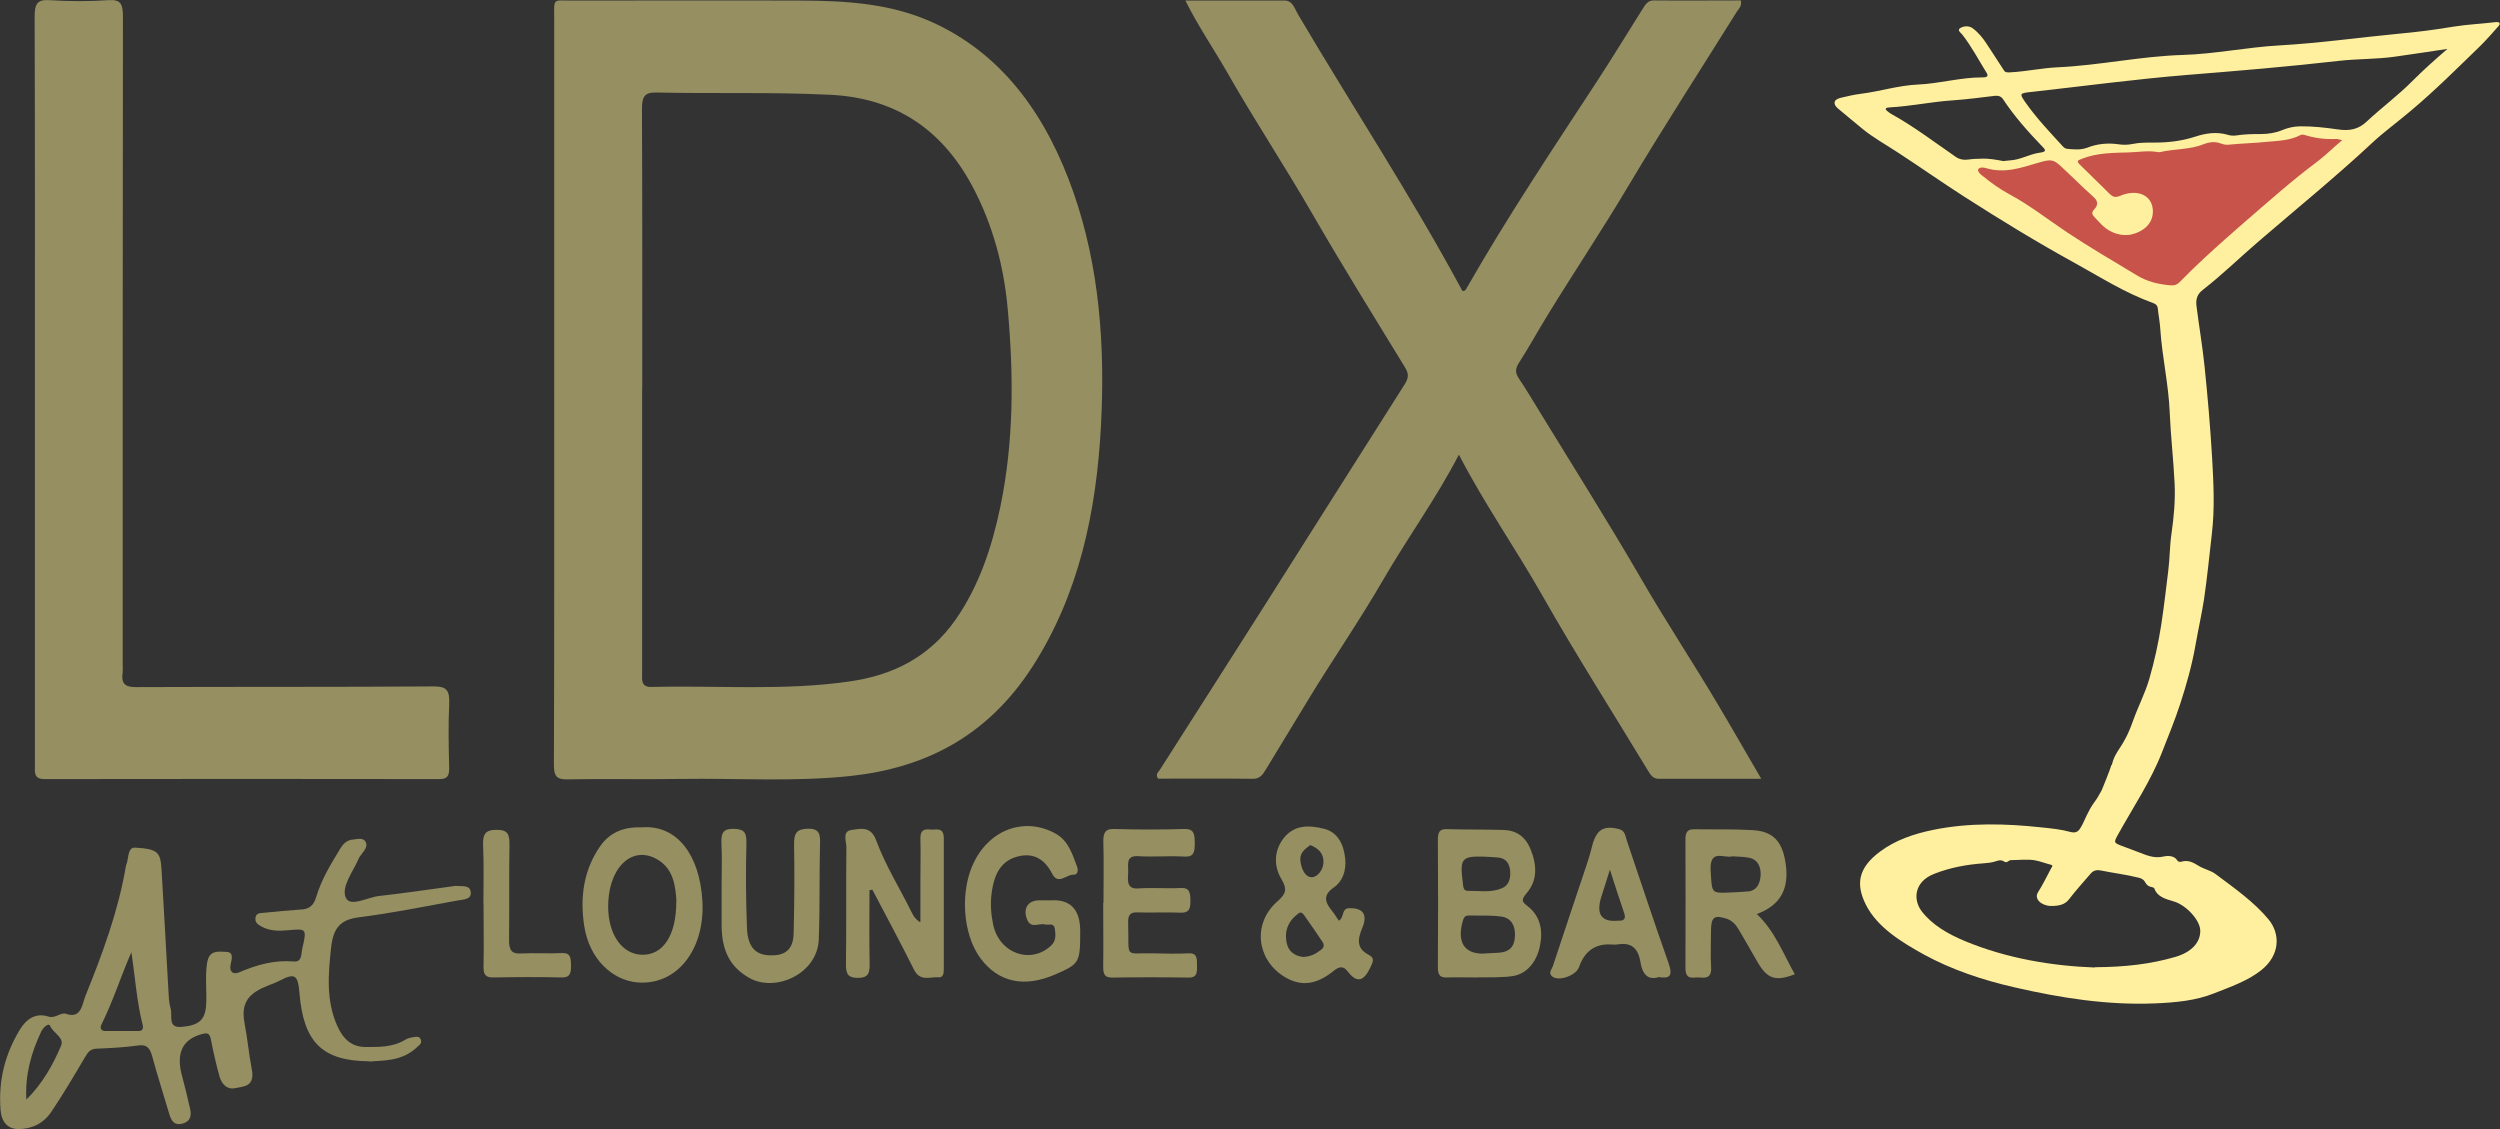 <svg xmlns="http://www.w3.org/2000/svg" xmlns:xlink="http://www.w3.org/1999/xlink" id="Ebene_2" viewBox="0 0 178.32 80.53"><rect x="0" y="0" width="178.32" height="80.53" fill="#333333" stroke="none"/><defs><style>.cls-1{fill:none;}.cls-1,.cls-2,.cls-3,.cls-4{stroke-width:0px;}.cls-5{clip-path:url(#clippath-1);}.cls-2{fill:#c7534a;}.cls-3{fill:#958f61;}.cls-6{clip-path:url(#clippath);}.cls-4{fill:#fff09f;}</style><clipPath id="clippath"><rect class="cls-1" width="178.32" height="80.53"></rect></clipPath><clipPath id="clippath-1"><rect class="cls-1" y="0" width="178.32" height="80.53"></rect></clipPath></defs><g id="Ebene_1-2"><g id="Bildmaterial_4"><g class="cls-6"><g class="cls-5"><path class="cls-2" d="M139.71,11.88c.06-.08.25-.26,1.66-.25,1.22.01,1.24.15,1.88.12,1.09-.06,1.22-.47,2.55-.7.88-.15.81.03,2-.09,1.45-.15,1.74-.44,3.02-.55.93-.08.86.06,2.09.04,1.78-.03,2.12-.33,4.48-.51.86-.06,1.57-.08,2.04-.09,1.97-.05,2.03.08,2.96-.03,1.43-.16,1.53-.48,2.73-.5,1.04-.02,1.2.21,2.09.22,1.92,0,2.95-1.05,3.17-.87.72.58-11.53,10.14-13.78,11.99-.08.07-.32.26-.69.38-.93.28-1.92-.19-2.27-.35-2.09-.97-11.04-4.66-13.55-7.72-.29-.36-.58-.81-.38-1.09"></path><path class="cls-4" d="M150.63,54.58c.27-1.16.8-1.13,1.52-3.18.36-1.01.87-1.98,1.16-2.99.36-1.25.64-2.52.84-3.8.2-1.3.35-2.61.51-3.91.11-.88.1-1.77.23-2.65.17-1.18.28-2.38.22-3.58-.08-1.69-.28-3.38-.35-5.08-.08-1.98-.54-3.94-.67-5.91-.03-.5-.13-1-.18-1.5-.02-.17-.12-.29-.32-.36-2.05-.74-3.78-1.86-5.6-2.86-2.71-1.49-5.32-3.09-7.88-4.73-1.61-1.03-3.15-2.12-4.75-3.16-.84-.55-1.74-1.05-2.5-1.67-.59-.49-1.18-.97-1.77-1.47-.32-.27-.38-.62.23-.76.47-.11.93-.22,1.41-.28,1.37-.17,2.68-.6,4.08-.66,1.56-.07,3.05-.52,4.62-.51.28,0,.42-.08.28-.31-.57-.92-1.06-1.86-1.74-2.74-.12-.15-.42-.33-.11-.49.26-.14.62-.15.88.06.42.32.72.71.98,1.11.4.62.82,1.24,1.21,1.86.1.17.26.16.46.15,1.14-.06,2.25-.31,3.39-.36,3-.14,5.91-.79,8.91-.88,2.32-.07,4.57-.55,6.88-.68,2.85-.16,5.65-.56,8.48-.83,1.32-.12,2.66-.29,3.96-.51.99-.16,1.99-.2,2.98-.32.36-.04.37.12.21.3-.43.48-.84.96-1.31,1.42-1.61,1.56-3.19,3.14-4.94,4.61-.92.78-1.92,1.51-2.8,2.32-2.57,2.4-5.35,4.67-8.05,6.99-1.33,1.14-2.56,2.35-3.96,3.44-.43.33-.52.68-.47,1.15.18,1.42.42,2.83.57,4.25.23,2.21.42,4.43.55,6.65.1,1.78.19,3.56-.02,5.35-.18,1.56-.33,3.12-.56,4.68-.17,1.1-.42,2.19-.61,3.28-.25,1.42-.64,2.81-1.09,4.19-.38,1.17-.86,2.32-1.31,3.48-.79,2.02-2.04,3.88-3.11,5.81-.34.62-.36.61.43.9.3.11.6.23.9.34.61.22,1.17.53,1.93.35.32-.07.75-.05.95.28.05.09.18.13.3.09.53-.15.89.1,1.26.32.37.22.84.31,1.18.57,1.35,1.01,2.76,2,3.78,3.24.82,1,.85,2.52-.54,3.62-.96.76-2.18,1.18-3.37,1.65-1.31.52-2.75.65-4.19.71-3.43.14-6.74-.39-10.01-1.14-2.32-.53-4.51-1.27-6.47-2.34-1.7-.94-3.34-1.97-4.14-3.54-.75-1.48-.56-2.64.99-3.8,1.08-.81,2.39-1.27,3.82-1.56,2.56-.52,5.15-.45,7.74-.17.68.07,1.37.14,2.02.32.34.09.55.01.71-.26.07-.11.13-.21.18-.32.09-.15.38-.93.82-1.53.21-.28.32-.48.53-.86,0,0,.61-1.47.69-1.81M167.08,10c-.22-.04-.35-.1-.47-.09-.78.04-1.52-.06-2.25-.29-.08-.03-.22-.02-.29.02-.73.39-1.59.4-2.41.48-.89.09-1.8.11-2.7.2-.17.02-.38-.02-.54-.08-.44-.17-.84-.11-1.25.05-.97.39-2.08.32-3.1.56-.04.01-.1,0-.15,0-.69-.13-1.36,0-2.05.02-1.15.03-2.29.03-3.36.45-.31.12-.41.17-.18.4.73.71,1.45,1.42,2.17,2.13.2.19.38.26.72.12,1.25-.53,2.3-.04,2.34,1.05.03.8-.5,1.42-1.44,1.68-.72.2-1.58-.05-2.19-.65-.19-.18-.35-.38-.53-.56-.18-.18-.23-.34-.03-.55.28-.29.31-.58-.05-.9-.8-.71-1.54-1.46-2.32-2.18-.55-.52-.76-.5-1.59-.26-1.2.35-2.41.8-3.76.39-.16-.05-.4-.08-.52.05-.11.12.03.27.13.38.05.06.14.11.21.17.57.46,1.16.89,1.83,1.25,1.48.8,2.75,1.8,4.11,2.71,1.62,1.08,3.32,2.07,5.01,3.09.72.44,1.5.63,2.36.71.28.03.5-.03.69-.23.58-.59,1.18-1.18,1.8-1.75.96-.89,1.95-1.76,2.95-2.63,1.64-1.41,3.24-2.85,5-4.16.64-.48,1.17-1.02,1.83-1.57M174.56,3.49c-1.33.2-2.52.38-3.72.55-1.32.19-2.68.15-4,.3-3.58.41-7.18.71-10.78,1-3.72.3-7.4.8-11.1,1.21-.93.1-.93.11-.5.74.77,1.1,1.72,2.11,2.66,3.13.09.1.19.19.35.2.48.04.95.09,1.42-.09.69-.27,1.43-.35,2.21-.24.33.05.67.05,1-.02.52-.11,1.06-.1,1.6-.1.99,0,1.95-.12,2.87-.42.76-.25,1.54-.37,2.35-.13.19.06.39.07.59.04.58-.09,1.16-.1,1.75-.1.52,0,1.05-.08,1.5-.27.41-.17.82-.27,1.29-.28.91-.01,1.81.09,2.7.22.86.13,1.49-.02,2.05-.55,1.06-.99,2.27-1.89,3.28-2.91.76-.76,1.57-1.49,2.49-2.28M149.42,68.99c2.2-.01,4.01-.23,5.76-.74,1.15-.34,1.78-1.04,1.76-1.88-.01-.74-1.02-1.83-1.91-2.08-.61-.17-1.18-.36-1.36-.91-.01-.05-.12-.1-.19-.11-.27-.04-.39-.19-.48-.36-.09-.17-.25-.26-.47-.31-.88-.22-1.79-.33-2.68-.51-.36-.07-.57.03-.75.25-.5.59-1.04,1.17-1.5,1.78-.31.42-.76.5-1.3.5-.64,0-1.25-.48-.93-.98.35-.55.63-1.14.93-1.7.05-.09.18-.21-.01-.26-.36-.09-.72-.23-1.06-.3-.56-.12-1.19-.03-1.8-.03-.17,0-.26.25-.48.1-.23-.15-.43-.07-.65,0-.26.08-.55.11-.84.13-1.23.09-2.39.31-3.5.75-1.44.56-1.52,1.85-.88,2.68.75.97,1.86,1.61,3.11,2.13,2.98,1.23,6.2,1.76,9.23,1.87M142.88,11.49c.18-.02.33-.04.48-.05.77-.04,1.39-.45,2.14-.55.44-.06.45-.16.2-.41-1.04-1.08-2.02-2.18-2.81-3.38-.14-.21-.31-.3-.64-.26-.99.12-1.99.25-2.99.32-1.51.1-2.97.42-4.48.5-.28.01-.38.11-.13.29.07.05.14.12.22.16,1.66.92,3.11,2.03,4.63,3.08.28.2.63.24.98.18.27-.04.53-.04.8-.05.56-.03,1.1.07,1.61.17"></path><path class="cls-3" d="M39.53,27.73c0-8.78,0-17.55,0-26.33,0-1.57-.14-1.36,1.23-1.36,5.42,0,10.84-.02,16.26,0,3.35.01,6.69.19,9.83,1.71,4.81,2.32,7.85,6.61,9.73,12.01,1.85,5.32,2.25,10.94,1.95,16.61-.33,6.18-1.58,12.02-4.86,17.14-3.24,5.05-7.73,7.27-13,7.84-4.03.43-8.06.15-12.09.21-2.71.04-5.42-.02-8.13.03-.74.01-.95-.22-.94-1.08.03-8.92.02-17.84.02-26.76M45.8,27.77v20.17c0,.54-.1,1.08.67,1.06,4.72-.12,9.46.29,14.17-.4,2.96-.43,5.61-1.66,7.54-4.43,1.64-2.36,2.57-5.12,3.17-8.01.97-4.66.96-9.38.53-14.11-.28-3.12-1.09-6.08-2.52-8.76-2.32-4.34-5.79-6.32-10.16-6.53-4.13-.2-8.26-.07-12.39-.16-.88-.02-1.02.33-1.02,1.24.03,6.65.02,13.3.02,19.95"></path><path class="cls-3" d="M125.62,55.55c-2.54,0-4.93,0-7.31,0-.39,0-.57-.26-.75-.56-2.53-4.18-5.15-8.29-7.57-12.55-1.91-3.36-4.1-6.48-5.93-10.01-1.64,3.16-3.66,5.92-5.39,8.91-1.78,3.07-3.78,5.94-5.6,8.97-.93,1.54-1.87,3.07-2.8,4.61-.22.37-.44.64-.9.63-2.27-.03-4.54-.01-6.77-.01-.2-.31.01-.45.11-.6,2.45-3.85,4.91-7.68,7.35-11.53,3.38-5.33,6.75-10.68,10.14-16.01.29-.46.29-.76,0-1.22-2.22-3.63-4.47-7.25-6.6-10.94-1.98-3.43-4.15-6.71-6.11-10.15-.94-1.64-2.01-3.19-2.94-5.05,2.46,0,4.77,0,7.09,0,.56,0,.7.57.93.96,3.89,6.6,8.09,12.97,11.74,19.75.21.04.27-.14.35-.28,2.9-5.07,6.12-9.88,9.29-14.73,1.09-1.67,2.13-3.38,3.2-5.08.2-.32.38-.64.81-.63,2.07.02,4.15,0,6.21,0,.09.42-.15.59-.29.81-2.58,4.14-5.23,8.22-7.73,12.42-1.86,3.13-3.87,6.13-5.77,9.23-.69,1.12-1.32,2.28-2.03,3.38-.27.42-.29.71-.01,1.13.52.77,1,1.58,1.49,2.38,2.42,3.96,4.9,7.88,7.23,11.9,1.74,3.01,3.64,5.88,5.41,8.86,1.03,1.72,2.02,3.47,3.15,5.4"></path><path class="cls-3" d="M2.49,27.77c0-8.85.01-17.7-.02-26.55,0-.93.17-1.26,1.03-1.21,1.41.09,2.84.1,4.25,0,.88-.06,1.02.29,1.02,1.21-.02,15.39-.02,30.78-.02,46.17,0,.18.02.37,0,.54-.13.87.2,1.08.94,1.08,7.09-.03,14.18,0,21.27-.05.88,0,1.13.27,1.08,1.26-.07,1.51-.04,3.03,0,4.55.01.62-.17.8-.7.8-9.39-.01-18.78-.02-28.17,0-.78,0-.68-.49-.68-1.04,0-8.92,0-17.85,0-26.77"></path><path class="cls-3" d="M26.35,75.7c-3.39-.02-4.7-1.38-4.99-4.86-.11-1.33-.33-1.45-1.42-.89-.54.28-1.12.41-1.66.76-.83.53-1.03,1.25-.84,2.26.21,1.09.31,2.21.52,3.3.24,1.24-.57,1.22-1.2,1.35-.55.11-.93-.26-1.1-.83-.24-.86-.44-1.73-.61-2.61-.09-.48-.24-.53-.65-.42q-2.06.55-1.43,2.93c.21.79.41,1.59.59,2.4.12.53,0,.9-.53,1.05-.56.16-.8-.14-.96-.69-.4-1.37-.84-2.72-1.21-4.09-.17-.63-.4-.87-1-.79-.99.14-2,.19-3,.23-.41.02-.59.25-.8.61-.77,1.31-1.55,2.63-2.39,3.88-.59.88-1.46,1.26-2.41,1.24-.7-.02-1.15-.48-1.22-1.36-.17-2.11.33-4,1.37-5.72.5-.82,1.18-1.22,2.04-.94.48.16.89-.32,1.25-.2,1.1.39,1.15-.66,1.4-1.29,1.2-2.98,2.33-6,2.88-9.24,0-.03.01-.07.03-.1.18-.44.07-1.26.64-1.22,1.6.1,1.79.31,1.87,1.54.17,2.81.32,5.62.48,8.43.03.5.03,1.03.17,1.5.14.49-.21,1.38.71,1.32,1.28-.09,1.75-.48,1.82-1.54.07-1.01-.09-2.02.07-3.02.15-.95.79-.81,1.32-.8.57.01.47.41.36.91-.11.46.14.76.62.55,1.25-.54,2.53-.89,3.87-.77.61.06.53-.51.61-.87.34-1.48.33-1.48-.99-1.36-.66.06-1.33.07-1.94-.28-.22-.13-.47-.28-.39-.65.07-.31.34-.29.55-.31.91-.09,1.82-.18,2.73-.24.53-.03.86-.27,1.04-.88.38-1.28,1.06-2.37,1.72-3.46.23-.39.52-.62.92-.65.31-.02.71-.16.89.17.18.33-.12.65-.32.92-.06.08-.13.16-.17.26-.4.93-1.28,2.04-.92,2.81.32.68,1.54-.04,2.36-.13,1.82-.2,3.63-.48,5.44-.72.03,0,.06,0,.09,0,.39.05.98-.1,1.02.47.04.5-.54.5-.89.56-2.36.43-4.72.91-7.1,1.21-1.24.16-1.81.68-1.97,2.13-.21,1.93-.37,3.79.43,5.6.42.95,1.03,1.51,2,1.52.98,0,1.95.03,2.86-.52.19-.12.42-.16.63-.19.18-.03.4-.06.48.2.09.26-.11.36-.25.5-1.11,1.07-2.46.95-3.43,1.05M9.37,67.92c-.75,1.72-1.31,3.5-2.13,5.15-.15.3,0,.47.29.47.79,0,1.57,0,2.36,0,.22,0,.36-.13.29-.42-.43-1.69-.54-3.44-.81-5.2M1.88,78.43c1.1-1.08,1.88-2.42,2.48-3.85.24-.56-.56-.89-.79-1.41-.11-.25-.51.15-.63.41-.71,1.5-1.16,3.08-1.06,4.86"></path><path class="cls-3" d="M105.4,69.72c-.72,0-1.45-.02-2.17,0-.46.02-.68-.12-.67-.72.02-3.03.02-6.06,0-9.1,0-.55.13-.78.63-.76,1.35.04,2.71.02,4.06.06.87.03,1.55.43,1.94,1.42.45,1.13.47,2.21-.31,3.1-.47.55-.23.66.15.97.84.69,1.04,1.68.81,2.79-.25,1.21-1,2.02-1.99,2.15-.4.06-.82.06-1.23.08-.41.01-.82,0-1.23,0h0ZM105.85,68.01c.38-.02.75-.03,1.13-.06.65-.06,1.06-.4,1.08-1.2.03-.78-.32-1.28-.95-1.37-.77-.11-1.57-.06-2.35-.08-.2,0-.33.08-.41.34-.45,1.55.08,2.41,1.49,2.38M105.77,61.1c-1.52-.03-1.65.15-1.43,1.88.03.25.03.56.33.56.81-.01,1.64.15,2.43-.17.5-.2.65-.65.62-1.2-.03-.58-.31-.94-.82-1-.38-.04-.75-.05-1.13-.07"></path><path class="cls-3" d="M125.31,65.2c1.26,1.17,1.88,2.81,2.71,4.29-1.39.54-1.97.34-2.69-.92-.43-.75-.86-1.51-1.3-2.25-.21-.36-.48-.66-.87-.79-.91-.29-1.12-.12-1.12.95,0,.83-.04,1.66.01,2.49.05.79-.37.8-.83.75-.41-.04-1,.26-1-.68.01-3.07.01-6.13,0-9.2,0-.52.19-.7.62-.69,1.38.02,2.77-.02,4.15.06,1.51.08,2.17.82,2.39,2.48.21,1.58-.3,2.65-1.57,3.29-.14.07-.29.13-.5.22M123.56,61.08c-.61.17-1.65-.6-1.54,1.09.1,1.54.02,1.55,1.38,1.49.44-.02.88-.04,1.32-.08.57-.06.82-.54.86-1.11.04-.62-.19-1.15-.79-1.28-.4-.09-.81-.08-1.23-.11"></path><path class="cls-3" d="M62.02,63.48c0,1.75-.03,3.51.01,5.26.02.74-.16,1.01-.84,1.01-.65,0-.86-.22-.85-.98.04-2.78,0-5.56.03-8.34,0-.42-.31-1.14.36-1.23.64-.09,1.38-.3,1.76.73.68,1.83,1.7,3.44,2.55,5.17.12.24.26.48.61.69,0-.97,0-1.95,0-2.92,0-1.01.03-2.02,0-3.03-.02-.64.28-.72.71-.67.39.05.96-.23.96.63,0,3.1,0,6.21,0,9.31,0,.31-.03.63-.38.6-.62-.05-1.31.34-1.76-.57-.95-1.91-1.96-3.78-2.95-5.67-.07,0-.13.01-.19.02"></path><path class="cls-3" d="M75.15,64.21q1.9,0,1.9,2.21c0,2.25-.05,2.33-1.77,3.08-2.22.97-4.06.57-5.34-1.14-1.29-1.73-1.49-4.87-.43-6.94,1.19-2.33,3.67-3.15,5.8-1.95.88.49,1.18,1.44,1.52,2.36.1.28.02.58-.25.56-.51-.03-1.1.76-1.52-.05-.58-1.13-1.4-1.52-2.46-1.25-1.1.28-1.66,1.1-1.86,2.55-.11.77-.06,1.53.09,2.26.41,2.1,2.69,2.92,4.15,1.54.36-.35.32-.76.26-1.18-.07-.48-.44-.25-.69-.32-.42-.12-.99.32-1.27-.31-.35-.81.03-1.41.84-1.41.35,0,.69,0,1.04,0"></path><path class="cls-3" d="M95.47,65.68c.43-.17.19-.89.75-.9.99-.03,1.36.43.94,1.43-.37.87-.35,1.47.46,1.89.43.22.34.46.13.9-.48,1-.96,1.16-1.64.27-.31-.4-.61-.32-.98-.02-1.14.92-2.3,1.23-3.63.35-1.9-1.26-2.14-3.78-.37-5.32.6-.53.7-.85.27-1.58-.55-.91-.52-1.97.09-2.82.78-1.09,1.9-1.03,2.97-.76.94.24,1.38,1.07,1.49,2.12.09.87-.19,1.63-.81,2.06-.79.55-.64,1.04-.14,1.66.19.22.33.49.49.71M92.95,68.26c.4-.02.76-.14,1.09-.38.23-.17.55-.31.27-.73-.42-.63-.85-1.25-1.29-1.87-.1-.15-.24-.26-.4-.13-.59.44-.98,1.02-.88,1.88.09.82.57,1.15,1.22,1.23M93.47,60.27c-.33.26-.76.51-.72,1.08.05.57.32,1.24.84,1.22.4-.02.84-.56.81-1.16-.02-.57-.39-.92-.94-1.13"></path><path class="cls-3" d="M45.8,59.01c2.52-.18,4.11,2,4.3,5.25.2,3.51-1.86,6.07-4.67,5.81-1.72-.16-3.39-1.62-3.76-4.03-.32-2.09-.02-4.04,1.16-5.71.75-1.06,1.82-1.36,2.98-1.32M48.25,64.27c-.07-.97-.17-2.17-1.21-2.87-1.73-1.17-3.49.21-3.65,2.87-.13,2.18.87,3.78,2.38,3.83,1.51.05,2.48-1.36,2.47-3.83"></path><path class="cls-3" d="M78.71,64.4c0-1.44.03-2.89-.01-4.33-.02-.68.14-.96.78-.94,1.67.05,3.34.05,5,0,.71-.02.73.39.74.99,0,.62-.03,1.02-.74.98-1.1-.07-2.2.04-3.3-.03-.94-.06-.67.67-.71,1.22-.04.6-.07,1.14.73,1.08,1-.07,2.01.02,3.02-.03.67-.04.68.38.69.94.01.59-.14.84-.69.82-1.04-.04-2.08.01-3.11-.02-.5-.02-.66.2-.64.75.08,2.62-.33,2.12,1.77,2.17.85.02,1.7.04,2.55,0,.65-.03.58.44.59.92.01.49-.03.82-.59.81-1.82-.03-3.65-.03-5.48,0-.53,0-.62-.26-.62-.78.02-1.52,0-3.03,0-4.55h0Z"></path><path class="cls-3" d="M51.47,63.21c0-1.01.04-2.02-.01-3.03-.04-.77.13-1.08.87-1.06.68.02.93.17.91,1.02-.05,2.02-.04,4.04.04,6.06.06,1.44.68,2,1.9,1.94.93-.04,1.41-.52,1.43-1.59.05-2.09.07-4.19.03-6.28-.02-.9.23-1.14,1-1.16.88-.02.87.49.85,1.2-.06,2.23,0,4.47-.09,6.71-.1,2.45-3.1,3.8-4.98,2.72-1.48-.85-1.95-2.11-1.95-3.82,0-.9,0-1.8,0-2.71h0Z"></path><path class="cls-3" d="M118.29,69.7c-.77.24-1.15-.25-1.28-1.07-.17-1.07-.72-1.41-1.6-1.27-.22.04-.44,0-.66,0q-1.56,0-2.12,1.62c-.2.59-1.43,1.04-1.9.68-.33-.25-.04-.53.03-.74.82-2.5,1.66-4.98,2.49-7.47.11-.33.2-.68.29-1.02.31-1.26.82-1.58,1.95-1.29.41.1.44.47.54.79.99,2.92,1.95,5.85,2.98,8.75.34.96.07,1.14-.71,1.01M114.84,62c-.27.85-.43,1.39-.61,1.93q-.61,1.91,1.17,1.74s.06,0,.09,0c.4.01.49-.19.34-.6-.32-.92-.61-1.85-1.01-3.07"></path><path class="cls-3" d="M34.48,64.47c0-1.37.04-2.74-.02-4.11-.04-.87.15-1.17.97-1.17s.92.33.91,1.13c-.04,2.24,0,4.47-.03,6.71-.01.75.19,1.02.85.98.97-.05,1.95.02,2.93-.03.61-.03.63.35.64.88,0,.55-.06.87-.65.86-1.64-.04-3.27-.03-4.91,0-.55.01-.7-.23-.68-.82.03-1.48,0-2.96,0-4.44"></path></g></g></g></g></svg>